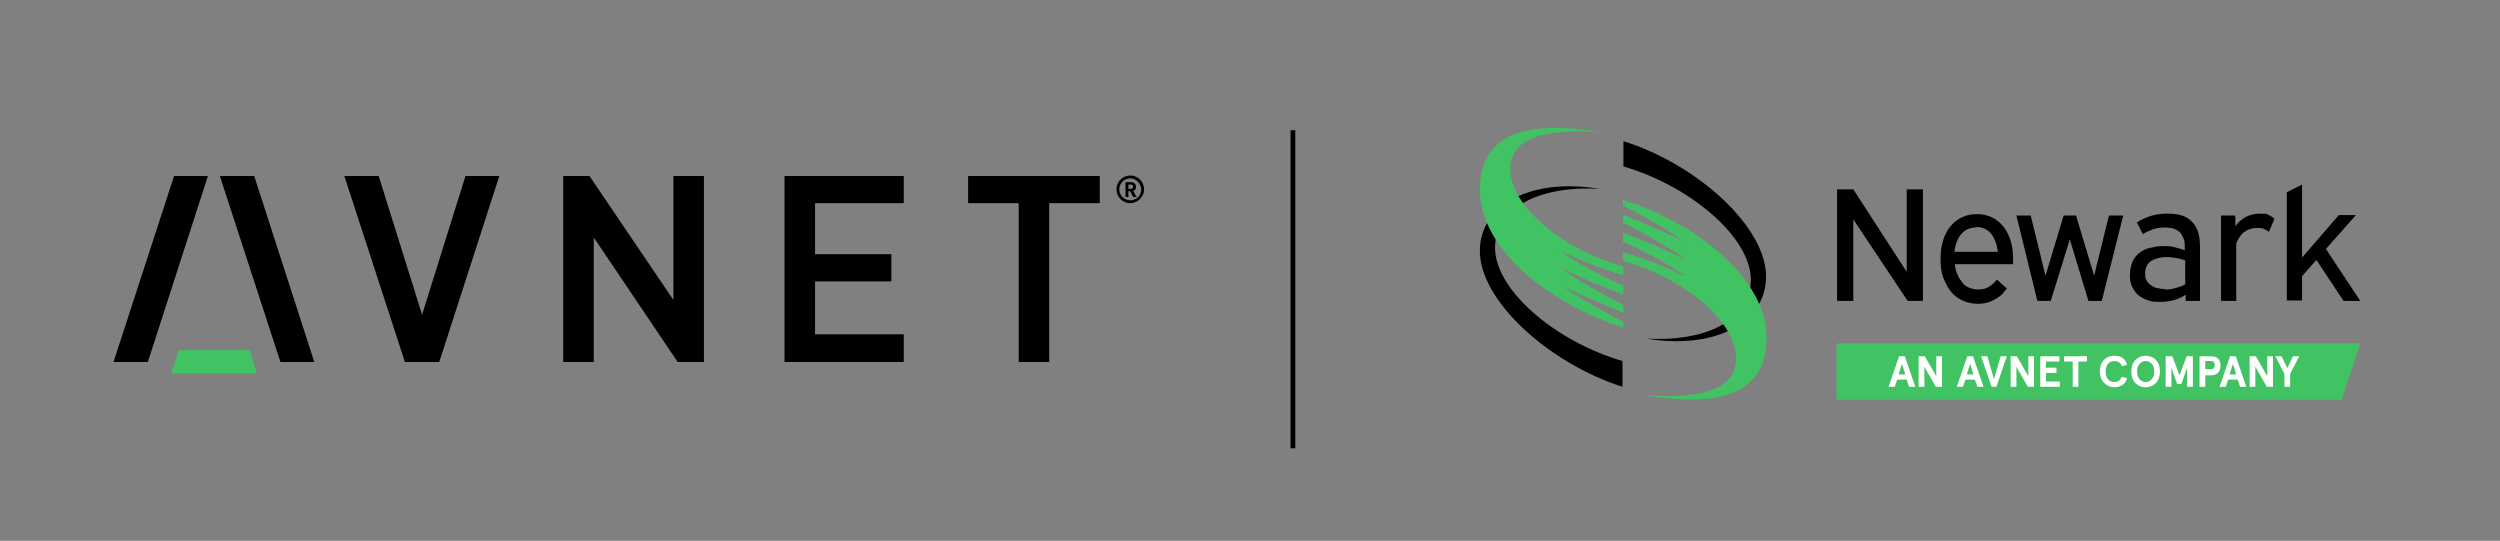 <?xml version="1.0" encoding="UTF-8"?>
<svg id="Layer_1" data-name="Layer 1" xmlns="http://www.w3.org/2000/svg" version="1.1" viewBox="0 0 524.2 113.4">
  <rect x="0" y="0" width="524.2" height="113.4" fill="#808080" stroke="none"/>
  <defs>
    <style>
      .cls-1 {
        fill: #000;
      }

      .cls-1, .cls-2, .cls-3 {
        stroke-width: 0px;
      }

      .cls-4 {
        fill: none;
        stroke: #000;
        stroke-miterlimit: 10;
      }

      .cls-2 {
        fill: #41c363;
      }

      .cls-3 {
        fill: #fff;
      }
    </style>
  </defs>
  <g>
    <g>
      <polygon class="cls-2" points="52.3 73.4 37.5 73.4 35.9 78.3 53.9 78.3 52.3 73.4"/>
      <polygon class="cls-1" points="46.1 36.9 53.3 36.9 65.9 75.9 58.8 75.9 46.1 36.9"/>
      <polygon class="cls-1" points="43.6 36.9 36.5 36.9 23.8 75.9 31 75.9 43.6 36.9"/>
      <g>
        <polygon class="cls-1" points="230.6 36.9 203 36.9 203 42.6 213.6 42.6 213.6 75.9 220 75.9 220 42.6 230.6 42.6 230.6 36.9"/>
        <polygon class="cls-1" points="164.5 36.9 164.5 75.9 189.5 75.9 189.5 70.1 170.9 70.1 170.9 59 186.9 59 186.9 53.3 170.9 53.3 170.9 42.6 189.5 42.6 189.5 36.9 164.5 36.9"/>
        <polygon class="cls-1" points="97.6 36.9 88.5 66 79.4 36.9 79.4 36.9 72.2 36.9 84.9 75.9 92.1 75.9 104.7 36.9 97.6 36.9"/>
        <polygon class="cls-1" points="123.6 36.9 118.1 36.9 118.1 75.9 124.5 75.9 124.5 49.8 142.1 75.9 147.6 75.9 147.6 36.9 141.2 36.9 141.2 62.9 123.6 36.9"/>
      </g>
    </g>
    <path class="cls-1" d="M237,42.6c-1.6,0-2.9-1.3-2.9-2.9s1.3-2.9,2.9-2.9,2.9,1.3,2.9,2.9c0,1.6-1.4,2.9-2.9,2.9ZM237,37.4c-1.3,0-2.3,1-2.3,2.3s1,2.3,2.3,2.3,2.3-1,2.3-2.3c-.1-1.3-1.1-2.3-2.3-2.3ZM237.6,41.3l-.6-1.2h-.4v1.2h-.6v-3.1h1.2c.6,0,1,.4,1,1s-.3.7-.6.8l.7,1.3h-.7ZM237.1,38.7h-.5v.9h.5c.3,0,.5-.2.5-.5s-.2-.4-.5-.4Z"/>
  </g>
  <line class="cls-4" x1="271.1" y1="27.3" x2="271.1" y2="94"/>
  <g>
    <g>
      <path class="cls-1" d="M388.6,39.7l11.2,17.3v-17.3h3.4v23.4h-3.2l-11.4-17.1v17.1h-3.4v-23.4h3.4Z"/>
      <path class="cls-1" d="M409.9,55.3c0,.9.3,1.7.6,2.4s.7,1.2,1.1,1.7.9.8,1.5,1,1.1.3,1.7.3c.9,0,1.7-.2,2.3-.6s1.2-.9,1.6-1.5l2.1,1.9c-.3.3-.6.7-.9,1.1-.4.4-.8.7-1.3,1-.5.3-1.1.6-1.7.8-.7.2-1.4.3-2.2.3s-2.1-.2-3-.6c-1-.4-1.8-1-2.5-1.8s-1.2-1.8-1.7-3-.6-2.6-.6-4.1.2-2.8.6-4c.4-1.2.9-2.1,1.6-2.9s1.5-1.4,2.4-1.8c.9-.4,1.9-.6,3-.6s2.1.2,3,.6c.9.4,1.7,1,2.4,1.8s1.2,1.8,1.6,2.9c.4,1.2.6,2.5.6,4s0,.4,0,.6c0,.2,0,.4,0,.6h-12.1ZM414.4,47.7c-1.2,0-2.3.4-3.1,1.3-.8.9-1.3,2.2-1.5,3.8h9.1c-.2-1.7-.7-3-1.5-3.9-.8-.9-1.8-1.3-3-1.3Z"/>
      <path class="cls-1" d="M425.8,45.2l3.1,12.6,3.8-12.6h2.6l3.8,12.6,3.1-12.6h3l-4.5,17.9h-2.8l-3.9-12.9-4,12.9h-2.8l-4.4-17.9h3Z"/>
      <path class="cls-1" d="M448,46.7c.7-.5,1.5-.9,2.6-1.3,1.1-.4,2.3-.6,3.8-.6s1.9.1,2.8.3c.8.2,1.6.6,2.2,1.2.6.5,1.1,1.3,1.4,2.1s.5,2,.5,3.3v11.4h-3v-1.3c-1.5,1-3.3,1.5-5.3,1.5s-1.7-.1-2.5-.3-1.4-.6-2-1-1-1.1-1.4-1.8-.5-1.6-.5-2.6.2-1.8.5-2.6.8-1.4,1.4-1.9c.6-.5,1.3-.9,2.2-1.1s1.7-.4,2.7-.4,1.6,0,2.4.2c.8.2,1.6.4,2.3.7v-.6c0-.8,0-1.4-.3-2s-.5-1-.8-1.3c-.4-.3-.8-.5-1.3-.7-.5-.1-1.1-.2-1.7-.2-1,0-1.8.1-2.6.4-.8.3-1.5.6-2.1,1l-1.3-2.6ZM453.8,60.7c.7,0,1.5,0,2.3-.3.8-.2,1.5-.4,2.1-.8v-5c-.6-.2-1.3-.4-1.9-.5-.7-.1-1.3-.2-2-.2-1.3,0-2.4.3-3.2.8s-1.3,1.4-1.3,2.6.1,1.1.3,1.5.5.7.9,1c.4.3.8.5,1.3.6.5.1,1,.2,1.6.2Z"/>
      <path class="cls-1" d="M475.8,48.7c-.3-.3-.7-.5-1.1-.7s-.9-.2-1.4-.2c-.9,0-1.8.2-2.5.7-.7.4-1.4,1.3-1.9,2.5v12.1h-3.2v-17.9h3v2.2c1.3-1.7,3-2.6,5.1-2.6s1.4.1,1.9.3.9.5,1.2.8l-1.2,2.8Z"/>
      <path class="cls-1" d="M493.9,45.2l-6.2,7,7.2,10.9h-3.5l-5.7-8.6-3,3.4v5.1h-3.2v-22.7l3.2-1.6v15.3l7.7-8.9h3.5Z"/>
    </g>
    <g>
      <path class="cls-1" d="M340.2,75.7c-14.1-4.1-27.3-15.2-26.7-24.4.6-8.4,10.3-12.4,21.9-11.7-14.5-2.4-24.9,3.4-25.1,12.7-.3,10.6,14.5,23.9,29.9,28.8v-5.3Z"/>
      <path class="cls-2" d="M340.4,67.5s-9.2-4.7-12.7-7.5c2.3,1.3,12.7,5.6,12.7,5.6v-1.7s-8.5-4.2-13.2-7.8c6.1,3.1,13.2,5.7,13.2,5.7v-1.9s-7-2.9-13.4-7.4c7.5,3.7,13.4,5.2,13.4,5.2v-1.8c-14.1-4.1-22.7-12.8-23.6-19-1.2-8.2,7.2-9.9,18.9-9.2-14.5-2.4-25.4-.4-25.4,12.1s14.7,24,30.1,28.9v-1.2h0Z"/>
      <path class="cls-1" d="M340.4,34.9c14.1,4.1,27.3,15.2,26.7,24.4-.6,8.4-10.3,12.4-21.9,11.7,14.5,2.4,24.9-3.4,25.1-12.7.3-10.6-14.5-23.9-29.9-28.7v5.3Z"/>
      <path class="cls-2" d="M340.3,43.1s9.2,4.7,12.7,7.5c-2.3-1.3-12.7-5.6-12.7-5.6v1.7s8.5,4.2,13.2,7.8c-6.1-3.1-13.2-5.7-13.2-5.7v1.9s7,2.9,13.4,7.4c-7.5-3.7-13.4-5.2-13.4-5.2v1.8c14.1,4.1,22.7,12.8,23.6,19,1.2,8.2-7.2,9.9-18.9,9.2,14.5,2.4,25.4.4,25.4-12.1s-14.7-24-30.1-28.9c0,0,0,1.2,0,1.2Z"/>
    </g>
    <polygon class="cls-2" points="385.1 72 385.1 83.8 491 83.8 494.9 72 385.1 72"/>
    <g>
      <path class="cls-3" d="M399.8,79.6h-2l-.5,1.5h-1.3l2.2-6.4h1.2l2.2,6.4h-1.3l-.5-1.5ZM398.1,78.5h1.4l-.7-2.2-.7,2.2Z"/>
      <path class="cls-3" d="M407.2,74.7v6.4h-1.3l-2.4-4.2v4.2h-1.2v-6.4h1.3l2.4,4.2v-4.2h1.2Z"/>
      <path class="cls-3" d="M414.1,79.6h-2l-.5,1.5h-1.3l2.2-6.4h1.2l2.2,6.4h-1.3l-.5-1.5ZM412.4,78.5h1.4l-.7-2.2-.7,2.2Z"/>
      <path class="cls-3" d="M417.6,81.1l-2.2-6.4h1.3l1.4,4.8,1.4-4.8h1.3l-2.2,6.4h-1.2Z"/>
      <path class="cls-3" d="M426.5,74.7v6.4h-1.3l-2.4-4.2v4.2h-1.2v-6.4h1.3l2.4,4.2v-4.2h1.2Z"/>
      <path class="cls-3" d="M431.8,74.7v1.1h-2.8v1.3h2.2v1.1h-2.2v1.8h2.9v1.1h-4.1v-6.4h4Z"/>
      <path class="cls-3" d="M432.8,74.7h4.8v1.1h-1.8v5.3h-1.2v-5.3h-1.8v-1.1h0Z"/>
      <path class="cls-3" d="M444.9,76.8c-.2-.7-.7-1.1-1.6-1.1s-1.8.7-1.8,2.2.8,2.2,1.8,2.2,1.3-.5,1.6-1.1l1.1.3c-.3,1.2-1.3,1.9-2.7,1.9s-3-1.1-3-3.3,1.4-3.3,3-3.3,2.4.7,2.7,1.9l-1.1.3Z"/>
      <path class="cls-3" d="M452.9,77.9c0,2.2-1.4,3.3-3,3.3s-3-1.1-3-3.3,1.4-3.3,3-3.3,3,1.1,3,3.3ZM448.1,77.9c0,1.5.9,2.2,1.8,2.2s1.8-.7,1.8-2.2-.9-2.2-1.8-2.2-1.8.7-1.8,2.2Z"/>
      <path class="cls-3" d="M454.2,74.7h1.3l1.5,4,1.5-4h1.3v6.4h-1.2v-4l-1.2,3.4h-.9l-1.2-3.4v4h-1.2v-6.4h0Z"/>
      <path class="cls-3" d="M462.4,78.6v2.5h-1.2v-6.4h2.4c1.4,0,2,.8,2,2s-.7,2-2,2h-1.2ZM464.4,76.6c0-.6-.3-.9-.8-.9h-1.2v1.7h1.2c.5,0,.8-.3.8-.8Z"/>
      <path class="cls-3" d="M469.2,79.6h-2l-.5,1.5h-1.3l2.2-6.4h1.2l2.2,6.4h-1.3l-.5-1.5ZM467.5,78.5h1.4l-.7-2.2-.7,2.2Z"/>
      <path class="cls-3" d="M476.6,74.7v6.4h-1.3l-2.4-4.2v4.2h-1.2v-6.4h1.3l2.4,4.2v-4.2h1.2Z"/>
      <path class="cls-3" d="M478.4,74.7l1.2,2.5,1.2-2.5h1.3l-1.9,3.7v2.7h-1.2v-2.7l-1.9-3.7h1.3Z"/>
    </g>
  </g>
</svg>